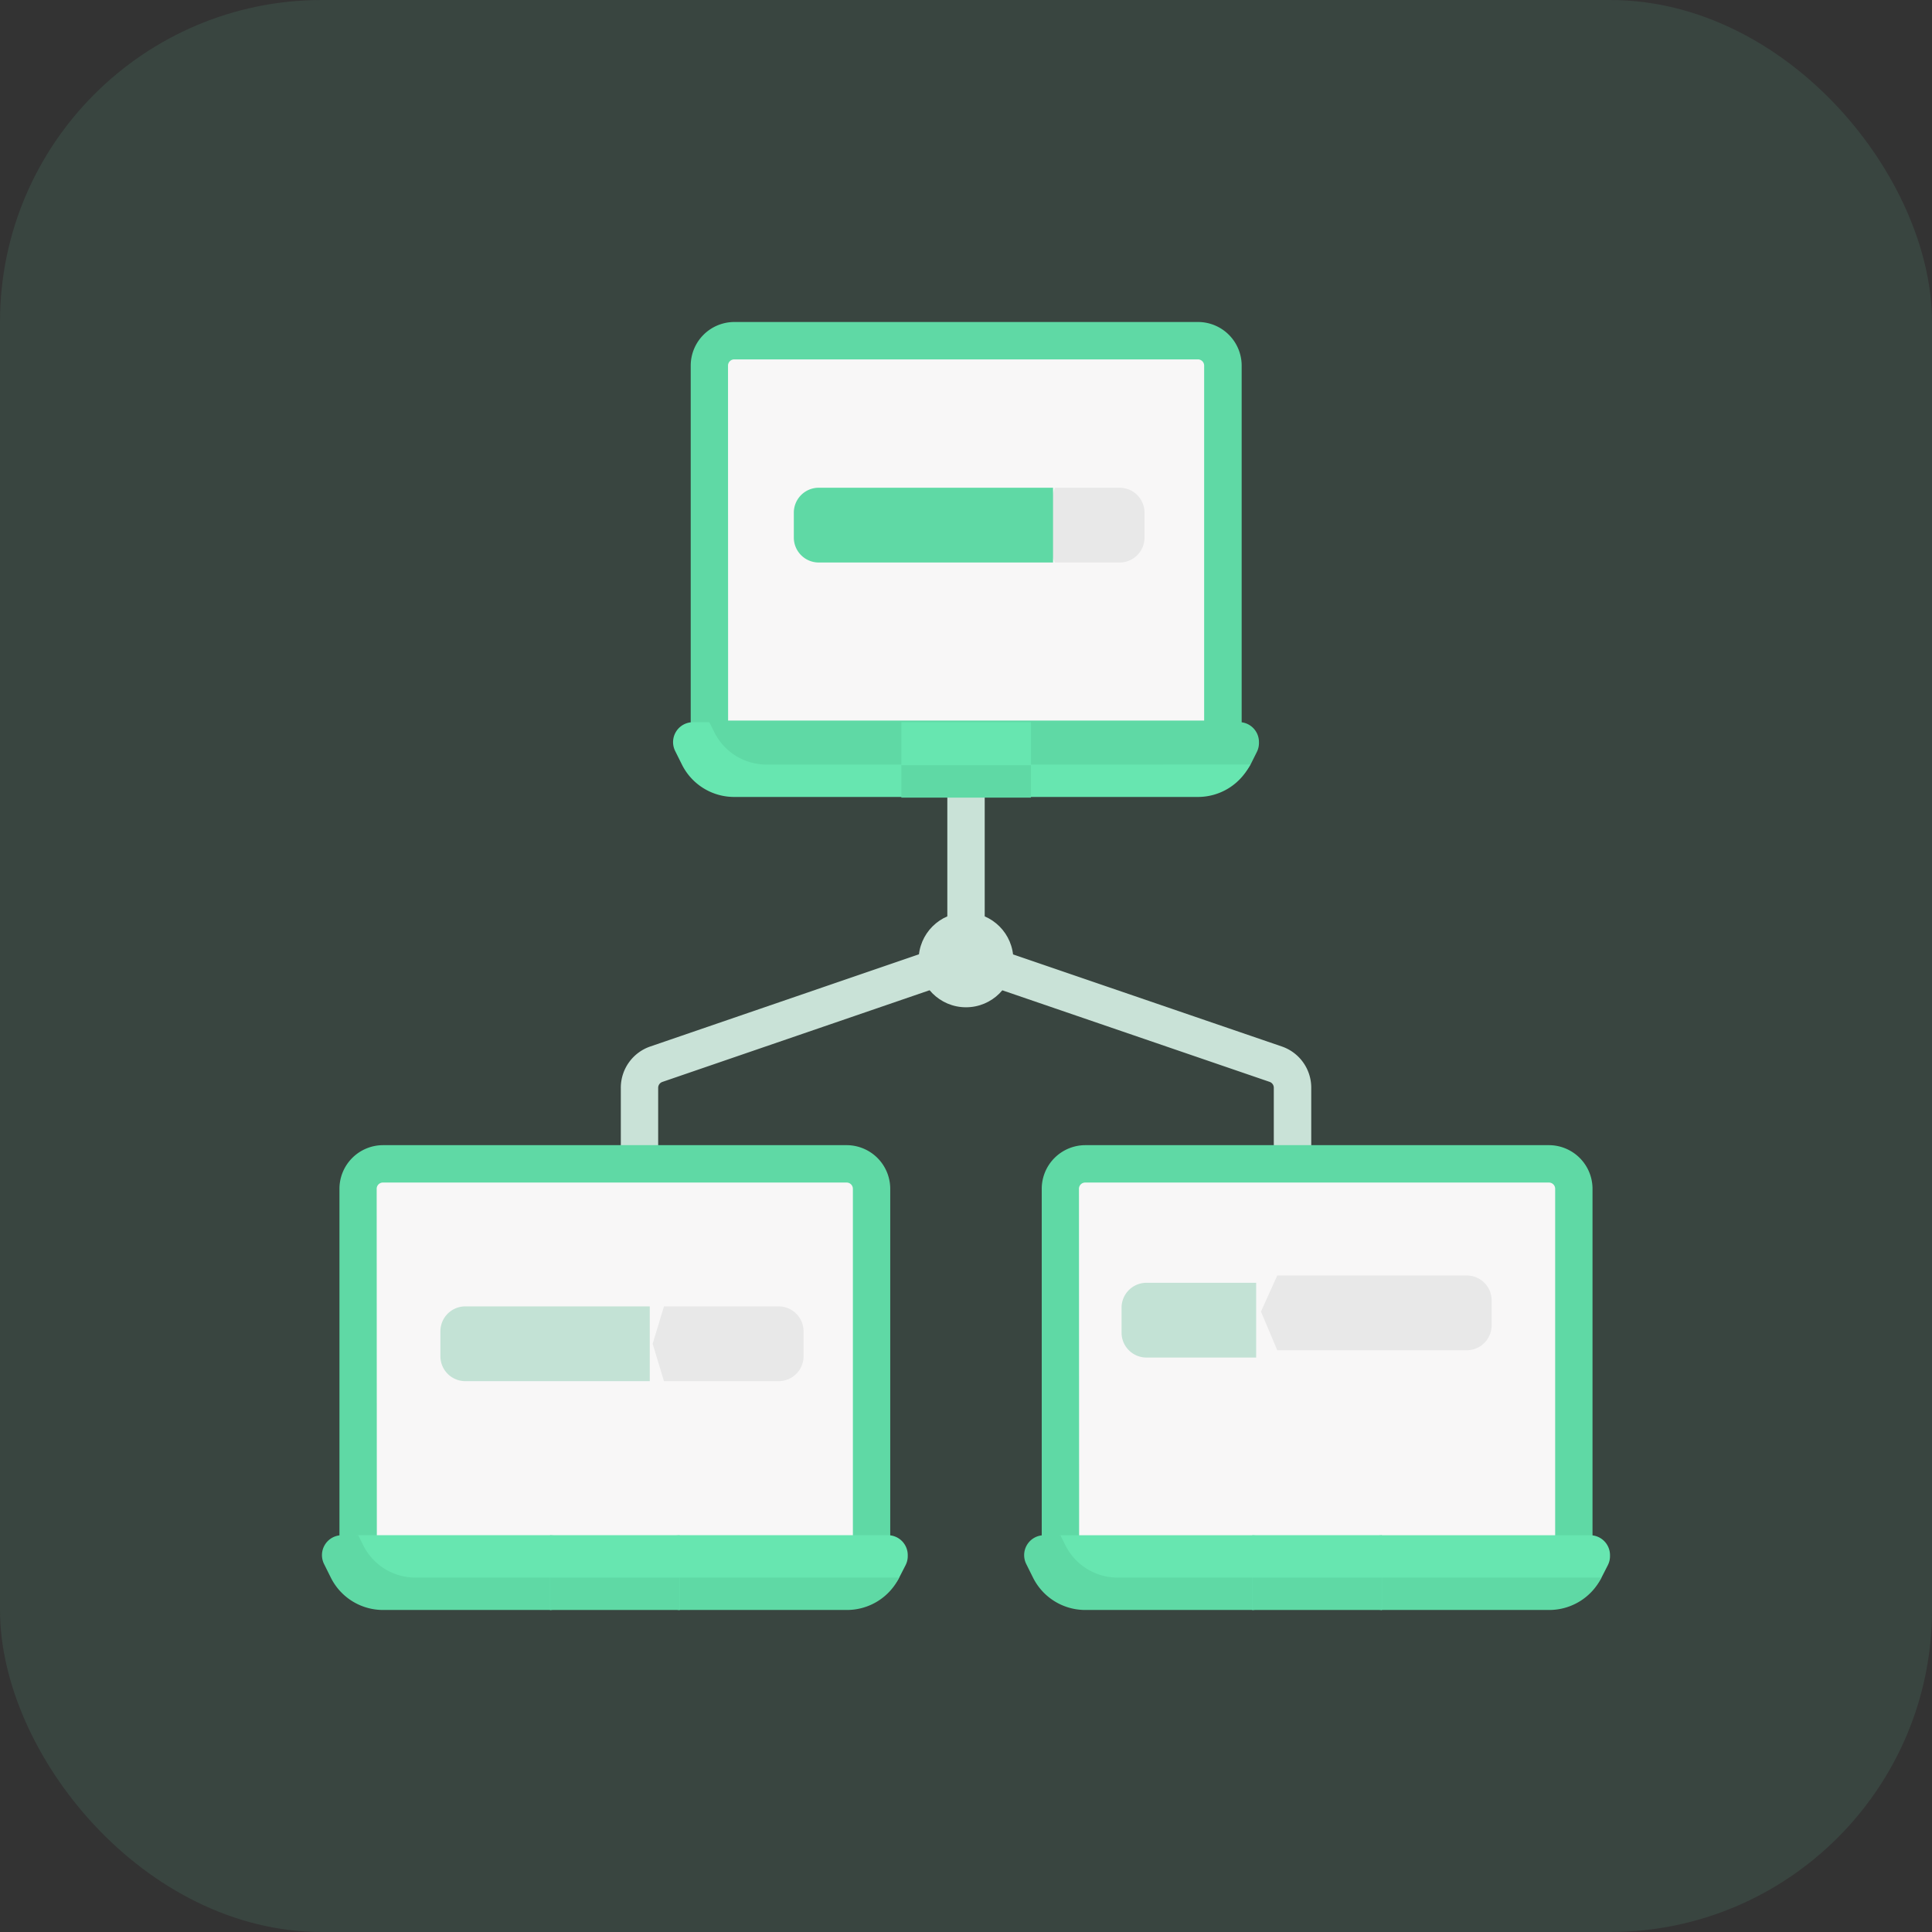 <svg xmlns="http://www.w3.org/2000/svg" width="60" height="60" viewBox="0 0 60 60">
  <rect x="0" y="0" width="60" height="60" fill="#333333" stroke="none"/>
  <g id="Group_14856" data-name="Group 14856" transform="translate(-1486 -3439)">
    <rect id="Rectangle_3914" data-name="Rectangle 3914" width="60" height="60" rx="10" transform="translate(1486 3439)" fill="#70efb9" opacity="0.1"/>
    <g id="connection_1_" data-name="connection (1)" transform="translate(1492.25 3449)">
      <g id="Group_14586" data-name="Group 14586" transform="translate(13.03 13.171)">
        <g id="Group_14583" data-name="Group 14583" transform="translate(10.14)">
          <path id="Path_7584" data-name="Path 7584" d="M245.331,171.353a.58.58,0,0,1-.581-.581v-6.192a.581.581,0,0,1,1.161,0v6.192A.58.58,0,0,1,245.331,171.353Z" transform="translate(-244.75 -164)" fill="#c9e2d7"/>
        </g>
        <g id="Group_14584" data-name="Group 14584" transform="translate(0 6.351)">
          <path id="Path_7585" data-name="Path 7585" d="M114.331,253.468a.58.58,0,0,1-.581-.581v-2.579a1.354,1.354,0,0,1,.92-1.283l8.582-2.945a.58.58,0,1,1,.377,1.1l-8.585,2.946a.194.194,0,0,0-.134.184v2.579a.58.58,0,0,1-.581.581Z" transform="translate(-113.75 -246.049)" fill="#c9e2d7"/>
        </g>
        <g id="Group_14585" data-name="Group 14585" transform="translate(11.152 6.351)">
          <path id="Path_7586" data-name="Path 7586" d="M267.541,253.471a.58.58,0,0,1-.581-.581v-2.579a.193.193,0,0,0-.131-.183l-8.6-2.946a.581.581,0,0,1,.376-1.1l8.6,2.946a1.353,1.353,0,0,1,.918,1.282v2.579A.58.58,0,0,1,267.541,253.471Z" transform="translate(-257.833 -246.052)" fill="#c9e2d7"/>
        </g>
      </g>
      <g id="Group_14588" data-name="Group 14588" transform="translate(25.56 25.564)">
        <path id="Path_7587" data-name="Path 7587" d="M295.421,325.5h-14.4a.774.774,0,0,0-.774.774V337.8h15.945V326.274A.774.774,0,0,0,295.421,325.5Z" transform="translate(-279.128 -324.919)" fill="#f8f7f7"/>
        <g id="Group_14587" data-name="Group 14587" transform="translate(0.542)">
          <path id="Path_7589" data-name="Path 7589" d="M289.275,331.461H273.331a.581.581,0,0,1-.581-.581V319.355A1.356,1.356,0,0,1,274.1,318h14.4a1.356,1.356,0,0,1,1.355,1.355V330.88A.58.58,0,0,1,289.275,331.461Zm-15.364-1.084h14.784V319.355a.194.194,0,0,0-.193-.194H274.1a.194.194,0,0,0-.194.194Z" transform="translate(-272.75 -318)" fill="#5fd9a5"/>
        </g>
        <path id="Path_7590" data-name="Path 7590" d="M284.59,475.832a1.863,1.863,0,0,1-1.691.913H268.645a1.81,1.81,0,0,1-1.621-1.005l-.211-.424c-.042-.085-.064-.025-.064-.12a.618.618,0,0,1,.618-.618l.432-.077h5.955l2.051.189,1.974-.189h6.465a.618.618,0,0,1,.618.618v.032a.618.618,0,0,1-.067.28Z" transform="translate(-266.672 -462.387)" fill="#67e6b0"/>
        <path id="Path_7591" data-name="Path 7591" d="M283.676,475.816l-.008.015a1.811,1.811,0,0,1-1.614.991h-5.2l-1.97-.156-2.055.156h-5.186a1.811,1.811,0,0,1-1.622-1.005l-.211-.424a.618.618,0,0,1,.553-.892h.509l.154.31a1.811,1.811,0,0,0,1.622,1.005Z" transform="translate(-265.75 -462.387)" fill="#5fd9a5"/>
        <path id="Path_7592" data-name="Path 7592" d="M361.275,474.5v2.322l-2.012-.241-2.013.241V474.5Z" transform="translate(-350.168 -462.387)" fill="#67e6b0"/>
        <path id="Path_7593" data-name="Path 7593" d="M357.25,491.5h4.025v1.006H357.25Z" transform="translate(-350.168 -478.071)" fill="#5fd9a5"/>
      </g>
      <g id="Group_14590" data-name="Group 14590" transform="translate(3.75 25.564)">
        <path id="Path_7594" data-name="Path 7594" d="M33.421,325.5h-14.4a.774.774,0,0,0-.774.774V337.8H34.195V326.274A.774.774,0,0,0,33.421,325.5Z" transform="translate(-17.128 -324.919)" fill="#f8f7f7"/>
        <g id="Group_14589" data-name="Group 14589" transform="translate(0.542)">
          <path id="Path_7596" data-name="Path 7596" d="M27.275,331.461H11.331a.58.58,0,0,1-.581-.581V319.355A1.356,1.356,0,0,1,12.1,318H26.5a1.356,1.356,0,0,1,1.355,1.355V330.88A.58.58,0,0,1,27.275,331.461Zm-15.364-1.084H26.695V319.355a.194.194,0,0,0-.194-.194H12.1a.194.194,0,0,0-.194.194Z" transform="translate(-10.75 -318)" fill="#5fd9a5"/>
        </g>
        <path id="Path_7597" data-name="Path 7597" d="M22.59,475.832a1.863,1.863,0,0,1-1.691.913H6.645a1.81,1.81,0,0,1-1.621-1.005l-.211-.424c-.042-.085-.064-.025-.064-.12a.618.618,0,0,1,.618-.618L5.8,474.5h5.955l2.051.189,1.974-.189h6.465a.618.618,0,0,1,.618.618v.032a.617.617,0,0,1-.067.28Z" transform="translate(-4.672 -462.387)" fill="#67e6b0"/>
        <path id="Path_7598" data-name="Path 7598" d="M21.676,475.816l-.008.015a1.811,1.811,0,0,1-1.614.991h-5.2l-1.97-.156-2.055.156H5.646a1.811,1.811,0,0,1-1.622-1.005l-.211-.424a.618.618,0,0,1,.553-.892h.509l.154.31a1.811,1.811,0,0,0,1.622,1.005Z" transform="translate(-3.75 -462.387)" fill="#5fd9a5"/>
        <path id="Path_7599" data-name="Path 7599" d="M99.275,474.5v2.322l-2.012-.241-2.012.241V474.5Z" transform="translate(-88.168 -462.387)" fill="#67e6b0"/>
        <path id="Path_7600" data-name="Path 7600" d="M95.25,491.5h4.025v1.006H95.25Z" transform="translate(-88.168 -478.071)" fill="#5fd9a5"/>
      </g>
      <path id="Path_7601" data-name="Path 7601" d="M164.471,7.5h-14.4a.774.774,0,0,0-.774.774V19.8h15.945V8.274A.774.774,0,0,0,164.471,7.5Z" transform="translate(-133.518 -6.919)" fill="#f8f7f7"/>
      <g id="Group_14591" data-name="Group 14591" transform="translate(15.201)">
        <path id="Path_7603" data-name="Path 7603" d="M158.325,13.461H142.381a.58.58,0,0,1-.581-.581V1.355A1.356,1.356,0,0,1,143.155,0h14.4a1.356,1.356,0,0,1,1.355,1.355V12.88A.58.58,0,0,1,158.325,13.461Zm-15.364-1.084h14.784V1.355a.194.194,0,0,0-.194-.194h-14.4a.194.194,0,0,0-.193.194Z" transform="translate(-141.8)" fill="#5fd9a5"/>
      </g>
      <path id="Path_7604" data-name="Path 7604" d="M153.641,157.832a1.863,1.863,0,0,1-1.691.913H137.7a1.81,1.81,0,0,1-1.621-1.005l-.211-.424c-.042-.085-.064-.025-.064-.12a.618.618,0,0,1,.618-.618l.432-.077H142.8l2.051.189,1.974-.189h6.465a.618.618,0,0,1,.618.618v.032a.618.618,0,0,1-.067.28Z" transform="translate(-121.06 -144.075)" fill="#5fd9a5"/>
      <path id="Path_7605" data-name="Path 7605" d="M152.726,157.816l-.008.016a1.811,1.811,0,0,1-1.614.991h-5.2l-1.97-.156-2.055.156H136.7a1.811,1.811,0,0,1-1.622-1.005l-.211-.424a.618.618,0,0,1,.553-.892h.509l.154.31a1.811,1.811,0,0,0,1.622,1.005Z" transform="translate(-120.15 -144.073)" fill="#67e6b0"/>
      <path id="Path_7606" data-name="Path 7606" d="M230.325,156.5v2.322l-2.012-.241-2.012.241V156.5Z" transform="translate(-204.558 -144.073)" fill="#67e6b0"/>
      <path id="Path_7607" data-name="Path 7607" d="M226.3,173.5h4.025v1.006H226.3Z" transform="translate(-204.558 -159.735)" fill="#5fd9a5"/>
      <circle id="Ellipse_171" data-name="Ellipse 171" cx="1.471" cy="1.471" r="1.471" transform="translate(22.279 18.34)" fill="#c9e2d7"/>
      <path id="Path_7608" data-name="Path 7608" d="M135.4,385.774v.774a.774.774,0,0,1-.774.774h-3.561l-.351-1.161.351-1.161h3.561A.774.774,0,0,1,135.4,385.774Z" transform="translate(-116.695 -354.429)" fill="#e8e8e8"/>
      <path id="Path_7609" data-name="Path 7609" d="M57.752,385v2.322H52.024a.774.774,0,0,1-.774-.774v-.774a.774.774,0,0,1,.774-.774Z" transform="translate(-43.823 -354.429)" fill="#c3e2d5"/>
      <path id="Path_7610" data-name="Path 7610" d="M367.864,386.274v.774a.774.774,0,0,1-.774.774h-5.883l-.507-1.2.507-1.122h5.883A.774.774,0,0,1,367.864,386.274Z" transform="translate(-327.79 -355.889)" fill="#e8e8e8"/>
      <path id="Path_7611" data-name="Path 7611" d="M283.386,67.274v.774a.774.774,0,0,1-.774.774H280.6l-.432-1L280.6,66.5h2.012A.774.774,0,0,1,283.386,67.274Z" transform="translate(-254.092 -61.353)" fill="#e8e8e8"/>
      <g id="Group_14592" data-name="Group 14592" transform="translate(18.403 5.147)">
        <path id="Path_7612" data-name="Path 7612" d="M189.8,66.5v2.322h-7.276a.774.774,0,0,1-.774-.774v-.774a.774.774,0,0,1,.774-.774Z" transform="translate(-181.75 -66.5)" fill="#5fd9a5"/>
        <path id="Path_7613" data-name="Path 7613" d="M317.43,385.5v2.322h-3.406a.774.774,0,0,1-.774-.774v-.774a.774.774,0,0,1,.774-.774Z" transform="translate(-303.072 -360.809)" fill="#c3e2d5"/>
      </g>
    </g>
  </g>
</svg>

